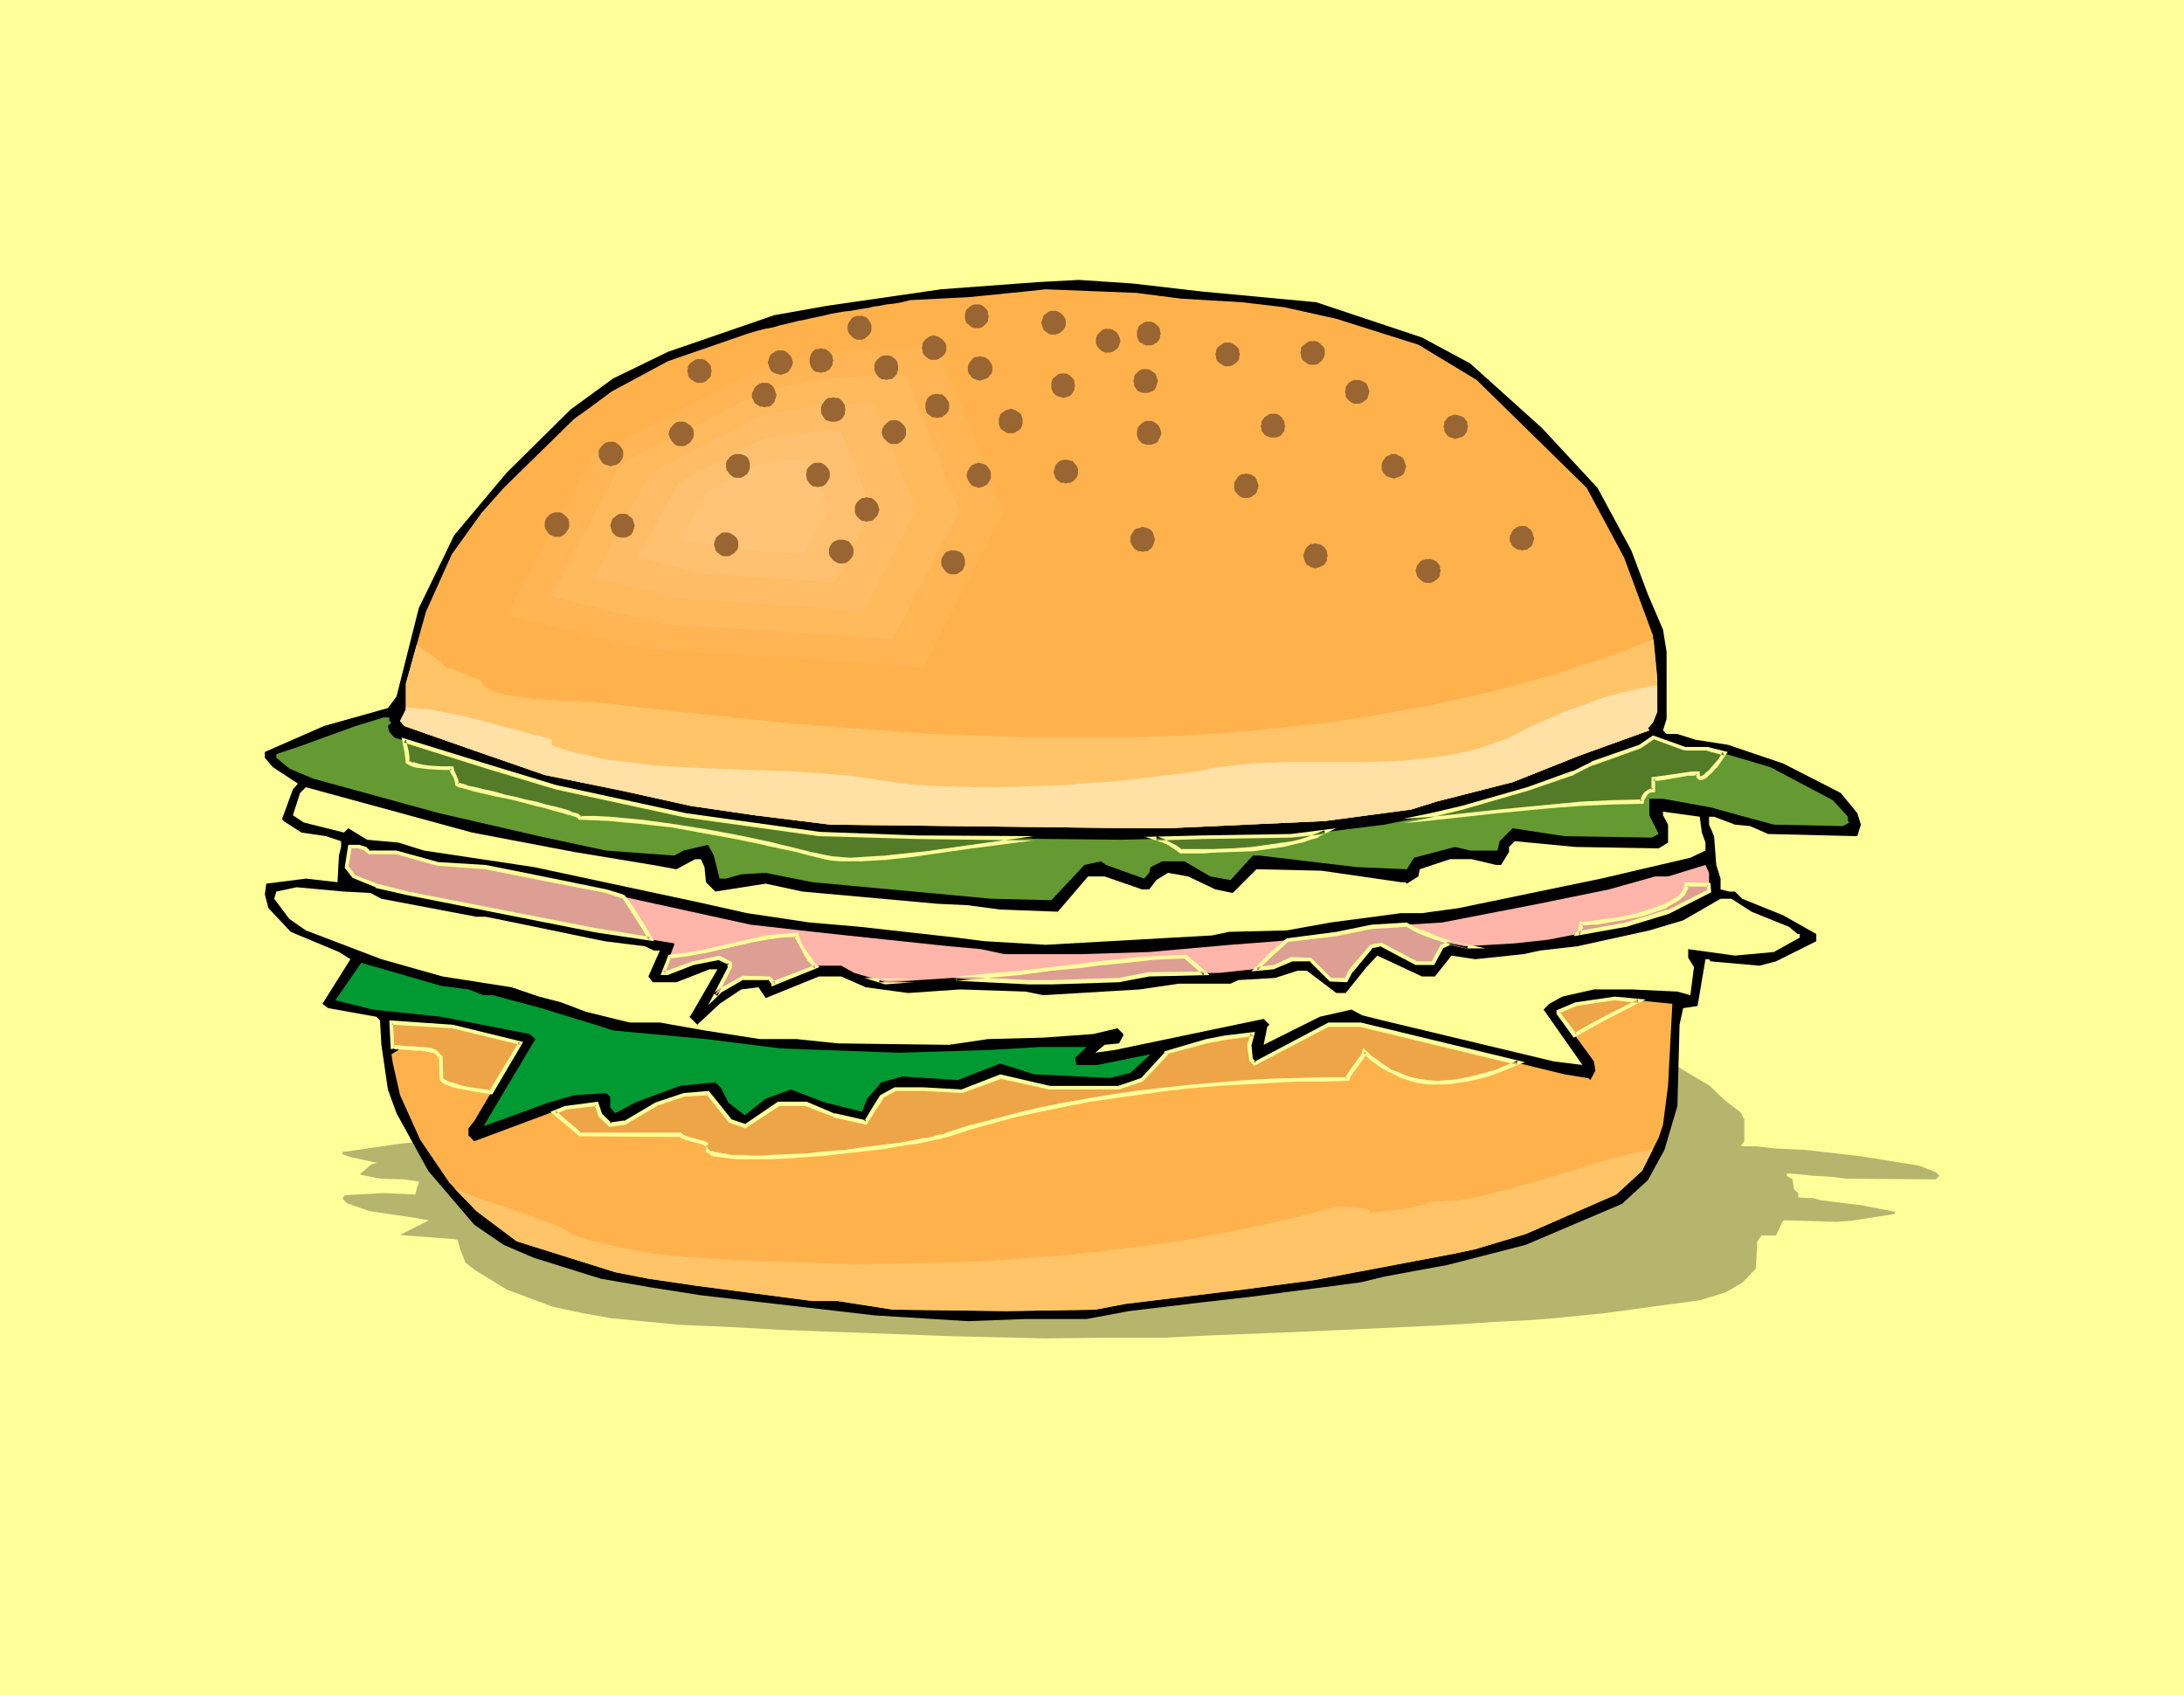 <?xml version="1.0" encoding="UTF-8" standalone="no"?>
<svg
   version="1.0"
   width="129.766mm"
   height="100.719mm"
   id="svg76"
   sodipodi:docname="Hamburger 26.wmf"
   xmlns:inkscape="http://www.inkscape.org/namespaces/inkscape"
   xmlns:sodipodi="http://sodipodi.sourceforge.net/DTD/sodipodi-0.dtd"
   xmlns="http://www.w3.org/2000/svg"
   xmlns:svg="http://www.w3.org/2000/svg">
  <rect width="100%" height="100%" fill="#333333" stroke="none"/>
  <sodipodi:namedview
     id="namedview76"
     pagecolor="#ffffff"
     bordercolor="#000000"
     borderopacity="0.25"
     inkscape:showpageshadow="2"
     inkscape:pageopacity="0.0"
     inkscape:pagecheckerboard="0"
     inkscape:deskcolor="#d1d1d1"
     inkscape:document-units="mm" />
  <defs
     id="defs1">
    <pattern
       id="WMFhbasepattern"
       patternUnits="userSpaceOnUse"
       width="6"
       height="6"
       x="0"
       y="0" />
  </defs>
  <path
     style="fill:#ffff99;fill-opacity:1;fill-rule:evenodd;stroke:none"
     d="M 0,0 H 490.455 V 380.67 H 0 Z"
     id="path1" />
  <path
     style="fill:#b5b56d;fill-opacity:1;fill-rule:evenodd;stroke:none"
     d="m 287.324,224.912 25.856,0.808 23.755,2.424 10.827,2.1 16.16,4.686 12.443,4.363 7.595,4.524 3.555,3.393 3.394,2.585 0.808,1.616 v 4.847 l -0.808,0.969 0.808,0.162 h 2.586 l 4.202,0.485 6.949,0.323 12.605,1.454 12.928,2.1 3.717,1.454 0.808,0.808 -0.808,0.808 -20.038,-0.162 -4.202,-0.485 -3.232,-0.162 -4.686,-0.485 h -1.293 v 0.485 l 1.293,0.808 0.323,2.262 0.97,0.808 v 0.969 l 2.101,0.162 h 1.293 l 1.616,0.485 9.211,1.131 7.434,1.454 v 0.485 l -9.211,1.454 -3.717,0.323 -10.827,-0.323 h -0.485 -0.808 l -1.616,3.393 h -3.232 l -0.97,1.293 -0.323,6.14 -2.909,3.07 -3.878,2.262 -5.818,1.777 -21.493,2.908 -11.312,1.131 -6.302,0.485 -6.949,0.323 -7.11,0.485 -5.494,0.323 -24.563,1.131 -11.15,0.485 -16.322,0.646 -9.534,0.485 h -13.736 l -12.928,0.162 -20.685,-0.485 -39.269,-1.454 -11.312,-0.646 -11.15,-0.485 -15.029,-1.454 -6.464,-1.131 -6.787,-1.454 -10.342,-3.878 -7.11,-4.363 -2.101,-1.616 -1.293,-3.232 -0.485,-1.939 -0.808,-0.162 -10.827,-0.808 -1.293,-0.162 6.464,-3.231 -2.586,-0.485 -10.827,-1.616 -5.01,-1.777 -0.97,-0.969 0.485,-0.808 8.726,-0.485 7.11,0.323 0.485,-1.777 0.323,-0.808 v -0.323 l -3.232,-0.485 -5.333,-0.162 -4.202,-0.808 -0.485,-0.162 2.586,-2.262 1.293,-0.323 -5.979,-1.293 -1.778,-0.646 v -0.485 l 13.413,-1.939 14.221,-1.293 2.101,-0.646 5.01,-6.625 6.302,-4.201 1.616,-1.131 11.635,-4.686 14.544,-4.524 9.534,-2.424 12.12,-1.777 24.24,-2.908 11.474,-0.646 25.856,-1.131 21.654,-0.646 h 9.05 l 12.12,0.162 z"
     id="path2" />
  <path
     style="fill:#000000;fill-opacity:1;fill-rule:evenodd;stroke:none"
     d="m 269.71,65.438 25.856,2.424 23.755,7.917 10.827,5.817 16.16,14.542 12.443,13.411 7.595,14.057 3.717,9.856 3.394,7.917 0.808,5.009 v 15.026 l -0.808,2.585 0.808,0.808 h 2.424 l 4.04,1.293 7.272,1.131 12.443,4.201 12.928,6.625 3.717,4.524 0.808,2.585 -0.808,2.585 -20.038,-0.485 -4.04,-1.777 -3.394,-0.323 -4.686,-1.777 h -1.131 v 1.777 l 1.131,2.585 0.485,6.463 0.97,3.07 v 2.424 l 1.939,0.485 h 1.293 l 1.616,1.616 9.211,3.716 7.434,4.201 v 1.616 l -9.05,4.524 -3.717,0.969 -10.989,-0.969 -0.323,-0.485 h -0.808 l -1.778,10.502 -3.232,0.485 -0.808,3.716 -0.485,18.258 -2.909,9.856 -3.717,6.786 -5.818,5.332 -21.654,9.21 -11.312,2.908 -6.302,1.616 -7.11,1.293 -6.949,1.293 -5.333,1.293 -24.563,3.231 -11.312,1.293 -16.16,1.939 -9.534,1.777 h -13.736 l -12.928,0.485 -20.846,-1.293 -39.107,-4.524 -11.312,-1.777 -11.15,-1.939 -15.029,-4.686 -6.787,-2.908 -6.626,-4.524 -10.342,-12.118 -7.11,-12.926 -1.939,-5.332 -1.454,-10.018 -0.323,-5.494 -0.808,-0.808 -10.827,-1.939 -1.293,-0.969 6.302,-10.018 -2.586,-1.616 -10.827,-4.524 -5.01,-5.332 -0.808,-3.07 0.323,-2.424 8.888,-1.131 7.11,0.808 0.323,-5.978 0.485,-1.939 v -1.293 l -3.394,-1.131 -5.494,-0.808 -4.04,-2.585 -0.323,-0.485 2.424,-6.625 1.131,-1.293 -5.656,-3.716 -1.778,-2.1 v -1.293 l 13.251,-5.817 14.382,-4.039 1.939,-2.585 5.01,-19.874 6.141,-12.603 1.778,-3.716 11.797,-14.057 14.382,-14.219 9.534,-6.948 12.282,-5.978 23.917,-8.24 11.797,-2.1 25.694,-3.716 21.816,-1.616 9.05,-0.485 12.12,0.808 z"
     id="path3" />
  <path
     style="fill:#ffb24c;fill-opacity:1;fill-rule:evenodd;stroke:none"
     d="m 265.185,67.054 13.736,0.808 9.534,1.131 11.635,2.585 18.422,5.817 13.09,7.917 24.725,24.236 8.403,15.673 6.464,17.45 0.97,9.694 v 7.432 l -0.97,2.424 -1.131,1.293 0.323,0.485 -15.675,5.655 -15.029,5.978 -17.13,4.363 -5.656,1.777 -19.392,2.585 -35.229,1.616 h -7.11 l -68.68,-0.808 -16.968,-2.1 -14.382,-2.1 -15.352,-3.393 -17.453,-3.555 -16.322,-5.655 -15.19,-5.332 -0.97,-1.131 1.293,-2.585 v -5.817 l 4.525,-16.157 5.818,-12.926 6.626,-9.21 5.01,-5.655 15.837,-15.511 3.394,-2.424 5.01,-3.716 12.605,-6.786 17.776,-6.14 2.101,-0.646 1.939,-0.485 1.778,-0.323 1.616,-0.485 1.454,-0.323 1.293,-0.323 1.293,-0.323 0.97,-0.162 2.101,-0.485 1.616,-0.323 1.454,-0.323 1.293,-0.323 2.747,-0.485 1.616,-0.162 0.808,-0.162 0.97,-0.162 0.97,-0.162 1.131,-0.162 1.293,-0.323 1.293,-0.162 1.616,-0.323 1.616,-0.162 1.778,-0.323 1.939,-0.485 12.928,-0.646 12.928,-1.293 4.525,-0.485 20.362,0.808 z"
     id="path4" />
  <path
     style="fill:#ffb24c;fill-opacity:1;fill-rule:evenodd;stroke:none"
     d="m 192.627,72.547 -19.877,3.716 -46.218,23.751 -22.624,42.494 36.198,8.725 73.851,5.009 21.17,-41.202 -17.453,-43.787 z"
     id="path5" />
  <path
     style="fill:#ffb554;fill-opacity:1;fill-rule:evenodd;stroke:none"
     d="m 189.072,78.848 -16.806,3.07 -19.715,10.179 -19.554,10.018 -9.534,18.096 -9.696,17.935 15.352,3.716 15.514,3.878 31.35,1.939 31.35,2.262 9.05,-17.612 8.888,-17.45 -7.434,-18.581 -7.434,-18.581 -10.504,0.485 z"
     id="path6" />
  <path
     style="fill:#ffba5e;fill-opacity:1;fill-rule:evenodd;stroke:none"
     d="m 185.678,84.988 -6.949,1.293 -6.949,1.293 -32.32,16.642 -7.918,14.865 -7.757,14.865 12.605,3.07 12.605,3.07 25.856,1.616 25.694,1.777 7.434,-14.38 7.434,-14.38 -12.12,-30.538 -8.726,0.323 z"
     id="path7" />
  <path
     style="fill:#ffbc66;fill-opacity:1;fill-rule:evenodd;stroke:none"
     d="m 182.285,91.128 -5.494,1.131 -5.494,0.969 -12.766,6.463 -12.605,6.625 -6.141,11.633 -6.302,11.633 10.019,2.424 10.019,2.424 20.2,1.293 20.2,1.454 11.797,-22.782 -4.848,-11.957 -4.848,-11.957 -6.949,0.323 z"
     id="path8" />
  <path
     style="fill:#ffc170;fill-opacity:1;fill-rule:evenodd;stroke:none"
     d="m 178.729,97.268 -3.878,0.808 -4.04,0.646 -18.422,9.694 -9.05,16.804 14.544,3.555 14.706,0.969 14.706,0.969 4.363,-8.24 4.04,-8.24 -3.394,-8.563 -3.555,-8.887 z"
     id="path9" />
  <path
     style="fill:#ffc477;fill-opacity:1;fill-rule:evenodd;stroke:none"
     d="m 175.336,103.408 -5.01,0.969 -11.474,5.978 -5.656,10.664 9.05,2.1 18.422,1.293 5.333,-10.341 -4.363,-10.826 z"
     id="path10" />
  <path
     style="fill:#659932;fill-opacity:1;fill-rule:evenodd;stroke:none"
     d="m 87.426,161.898 0.485,0.323 -0.808,0.808 0.323,1.293 1.131,1.293 21.331,6.625 14.867,4.524 29.25,6.301 29.896,4.201 22.139,0.808 45.733,0.485 18.261,-0.485 20.038,-0.323 20.846,-2.585 10.342,-2.1 7.11,-1.777 14.706,-4.039 10.342,-3.716 4.04,-2.1 10.827,-3.716 2.909,-2.1 7.11,2.424 h 5.01 l 14.221,4.201 14.059,7.432 3.394,3.716 v 0.969 l 0.323,0.323 -1.454,0.808 -15.514,-0.323 -9.534,-2.585 -4.686,-1.293 -10.666,-1.939 h -3.07 v 3.716 l 2.101,4.201 -1.616,0.808 -19.554,-0.323 -11.635,-1.777 -2.909,2.908 -0.485,2.1 h -6.141 l -3.394,-0.808 -9.211,2.424 -1.616,2.585 -11.312,-0.485 -21.654,-2.585 h -1.616 l -5.01,5.494 -4.525,-0.808 -5.818,-3.393 h -5.01 l -2.586,1.293 -0.323,1.293 -1.131,1.293 -8.565,-3.07 -1.131,-0.808 -3.717,0.808 -7.434,7.917 -13.413,-0.323 -17.453,-1.616 -22.786,-2.1 -10.504,-2.1 -5.494,0.323 -3.394,0.969 h -1.454 l -1.293,-5.17 -1.293,-2.424 -5.494,1.293 -2.101,1.131 -15.352,-1.131 -15.029,-3.232 -22.462,-5.17 -28.28,-7.756 -5.333,-2.262 -2.909,-2.424 v -0.808 l 4.848,-1.616 12.928,-4.686 6.302,-1.939 h 1.293 z"
     id="path11" />
  <path
     style="fill:#ffff99;fill-opacity:1;fill-rule:evenodd;stroke:none"
     d="m 128.957,191.305 17.614,2.908 5.333,0.969 4.202,-2.262 h 1.293 l 0.808,1.777 0.323,3.393 2.101,2.1 11.312,-1.777 8.242,1.777 30.381,2.747 6.787,0.323 7.272,0.969 12.928,0.485 6.787,-7.917 h 3.717 l 8.403,2.908 h 1.616 l 1.616,-2.1 2.586,-1.616 4.525,0.808 6.141,2.908 3.878,0.808 5.333,-5.332 14.544,0.323 17.938,2.585 h 0.97 l 0.323,0.323 2.586,-1.616 0.323,-1.616 6.787,-2.262 h 4.848 l 5.494,1.293 h 1.131 l 1.778,-2.908 v -1.131 l 1.293,-1.293 13.574,1.293 18.746,0.323 2.101,-1.293 v -4.039 l -1.131,-2.1 v -0.808 l 8.242,1.131 0.485,3.555 0.808,2.262 v 1.777 l -3.394,1.616 -20.038,4.686 -31.997,6.625 -8.242,1.131 h -4.686 l -15.837,2.1 -9.858,1.777 -12.928,0.323 -3.878,0.808 -37.33,2.1 -13.736,-0.808 -6.302,-0.808 -21.654,-2.424 -11.312,-0.969 -14.059,-2.1 -10.827,-2.424 -37.006,-7.917 -24.725,-3.716 -5.656,-1.777 -7.11,-0.646 -4.202,-2.585 -0.97,0.969 -9.05,-2.262 -2.424,-1.616 1.616,-5.009 1.293,-1.293 37.33,10.179 z"
     id="path12" />
  <path
     style="fill:#ffb5aa;fill-opacity:1;fill-rule:evenodd;stroke:none"
     d="m 82.901,191.305 h 6.141 l 9.211,2.585 10.827,0.808 10.342,2.1 16.645,3.393 3.717,1.131 28.765,6.301 14.221,1.616 7.434,0.808 22.947,2.424 7.11,0.646 5.333,1.131 h 17.13 l 15.352,-0.485 18.261,-1.616 10.504,-0.808 13.251,-1.616 7.918,-1.616 15.837,-0.969 21.654,-4.201 15.837,-3.232 10.342,-2.908 h 2.909 l 8.403,-2.585 0.808,1.777 v 4.201 l -9.211,4.524 -9.534,2.908 -17.453,3.393 -7.434,0.808 -10.989,0.646 -3.555,-0.646 -1.778,0.646 -2.101,3.716 h -3.878 l -7.757,-4.039 -2.101,0.323 -4.525,5.494 -1.293,2.1 h -3.394 l -4.525,-4.686 h -4.202 l -4.202,1.777 -11.958,1.293 -15.837,0.323 -6.787,1.293 -15.19,0.485 h -5.01 l -17.13,-0.969 -15.029,0.969 -7.11,-2.1 -2.909,-1.616 h -5.01 l -10.342,4.039 v -0.323 l -0.808,-0.969 h -5.818 l -5.333,3.07 -0.97,0.808 3.232,-6.301 v -0.969 l -2.262,-1.131 -5.979,1.131 -5.656,2.262 h -0.97 l 2.424,-6.301 v -0.323 l -17.453,-2.908 -42.339,-8.402 -7.11,-1.616 -5.171,-2.1 -1.454,-2.1 0.808,-5.009 3.232,0.808 z"
     id="path13" />
  <path
     style="fill:#ffff99;fill-opacity:1;fill-rule:evenodd;stroke:none"
     d="m 83.224,200.514 2.424,1.293 21.331,4.039 h 2.101 l 8.726,1.777 17.938,3.716 9.05,1.131 2.101,0.969 h 1.293 l -2.586,5.817 0.97,1.293 h 5.333 l 7.434,-2.908 h 1.778 l -5.979,10.341 -0.323,0.323 1.778,1.777 5.01,-4.686 4.848,-3.232 3.878,-0.485 1.616,2.424 11.958,-4.847 h 5.01 l 5.494,2.424 9.534,1.293 11.635,-0.808 14.706,0.485 4.04,0.808 21.654,-1.293 8.726,-1.293 h 11.635 l 1.778,-0.808 8.242,-0.485 5.01,-1.616 h 2.101 l 6.626,5.009 h 2.101 l 4.686,-5.817 2.424,-2.585 10.019,4.686 h 2.909 l 3.717,-4.686 5.333,0.808 10.827,-1.131 3.717,-0.808 8.403,-0.969 16.16,-3.555 7.595,-2.262 8.403,-4.847 h 2.424 l 4.525,2.908 8.403,3.393 1.939,1.616 h 0.485 v 0.808 l -5.818,3.232 -8.726,0.808 -10.504,-1.454 v 1.939 l 1.293,2.1 -0.808,6.301 -2.909,-0.808 -10.342,-0.485 h -8.403 l -7.11,1.616 -2.909,1.616 -1.293,1.293 8.726,12.441 -6.464,-0.808 -38.461,-9.21 -4.525,-1.131 -2.424,-1.293 -7.11,1.616 -12.605,6.301 0.808,-4.039 0.485,-0.485 -1.293,-1.293 -33.29,6.948 -4.525,0.646 2.101,-1.777 3.232,-0.323 0.97,-1.777 v -0.323 l -1.293,-1.293 -5.494,1.293 -11.15,0.808 -12.443,0.323 -8.726,1.293 -25.048,-0.323 -9.211,-0.969 h -8.242 l -12.443,-1.939 -10.019,-1.777 h -6.787 l -9.858,-2.424 -5.494,-2.1 -5.01,-1.293 -6.141,-2.1 -15.514,-2.424 -13.736,-3.878 -16.968,-6.463 -3.717,-2.585 -3.394,-4.524 0.485,-1.616 4.525,-0.969 10.666,0.969 z"
     id="path14" />
  <path
     style="fill:#009932;fill-opacity:1;fill-rule:evenodd;stroke:none"
     d="m 105.201,222.165 3.394,1.293 h 2.101 l 10.827,2.908 12.12,3.716 4.04,1.293 20.846,1.939 16.806,2.1 26.502,0.969 20.846,-0.646 10.827,-0.646 h 10.504 l -2.586,2.424 0.323,1.616 h 4.686 l 11.958,-2.424 -4.525,4.201 -4.525,1.131 -17.13,-0.808 -7.595,-2.424 -9.534,3.716 -12.443,-0.808 -4.686,1.293 -3.232,3.716 -1.131,2.908 -8.403,-2.1 -7.595,-2.908 -5.656,2.1 -4.686,3.716 -3.717,-2.908 -1.616,-3.231 -1.293,-1.293 -7.918,0.808 -10.019,3.716 -4.525,2.424 -1.131,-1.293 v -2.424 l -0.97,-0.808 -7.11,0.485 -5.656,1.616 -10.181,3.716 -4.525,1.616 11.635,-19.551 -1.293,-1.131 -19.877,-3.878 -15.352,-1.616 -8.403,-2.1 5.818,-8.402 17.938,5.17 z"
     id="path15" />
  <path
     style="fill:#ffb24c;fill-opacity:1;fill-rule:evenodd;stroke:none"
     d="m 374.588,243.816 -1.131,8.725 -0.97,2.908 -3.717,7.432 -5.818,5.332 -20.362,8.887 -11.312,3.393 -4.525,0.969 -31.674,5.978 -15.837,2.1 -26.502,3.232 -6.787,1.293 -19.877,0.323 -25.533,-0.323 -12.443,-1.939 h -5.656 l -25.856,-3.393 -10.989,-1.616 -7.434,-1.454 -22.139,-6.948 -9.05,-6.786 -6.141,-6.463 -6.464,-9.533 -4.525,-10.018 -1.616,-7.109 -0.323,-2.1 1.616,-0.969 -0.97,-0.646 -0.323,0.323 -0.323,-5.817 13.574,0.969 15.352,3.716 -10.342,17.45 -1.293,1.616 v 1.616 l 1.293,1.293 20.362,-7.594 7.11,-0.808 0.97,2.585 2.101,2.1 3.232,-0.485 7.11,-4.201 6.141,-1.939 5.494,-0.485 4.848,6.301 3.394,1.131 7.434,-5.009 h 6.302 l 6.302,2.585 7.11,1.616 2.101,-3.393 1.454,-2.424 3.07,-1.616 h 6.302 l 8.726,0.323 8.565,-3.231 10.989,2.585 h 15.675 l 5.171,-1.777 5.333,-5.817 v -0.323 l 9.211,-2.585 4.04,-0.808 6.302,-0.808 -0.808,2.424 0.485,3.393 0.646,0.808 16.645,-8.725 h 7.272 l 45.733,11.149 5.01,0.808 h 0.323 l 0.485,0.485 1.131,-2.1 -0.323,-2.1 -7.918,-10.826 v -0.323 l 3.717,-1.777 8.888,-1.293 12.928,1.293 z"
     id="path16" />
  <path
     style="fill:#996532;fill-opacity:1;fill-rule:evenodd;stroke:none"
     d="m 171.619,85.958 h 0.646 l 0.485,0.162 0.485,0.323 0.323,0.323 0.323,0.485 0.162,0.485 0.162,0.485 0.162,0.485 -0.162,0.646 -0.162,0.485 -0.162,0.485 -0.323,0.323 -0.323,0.323 -0.485,0.323 h -0.485 l -0.646,0.162 -0.485,-0.162 h -0.485 l -0.485,-0.323 -0.485,-0.323 -0.323,-0.323 -0.162,-0.485 -0.323,-0.485 v -0.646 -0.485 l 0.323,-0.485 0.162,-0.485 0.323,-0.485 0.97,-0.646 0.485,-0.162 z"
     id="path17" />
  <path
     style="fill:#996532;fill-opacity:1;fill-rule:evenodd;stroke:none"
     d="m 210.403,88.381 0.485,0.162 h 0.646 l 0.808,0.646 0.323,0.485 0.323,0.485 0.162,0.485 v 0.485 0.646 l -0.162,0.485 -0.323,0.485 -0.323,0.323 -0.485,0.323 -0.323,0.323 h -0.646 l -0.485,0.162 -0.485,-0.162 h -0.485 l -0.485,-0.323 -0.485,-0.323 -0.323,-0.323 -0.162,-0.485 -0.162,-0.485 v -0.646 -0.485 l 0.162,-0.485 0.162,-0.485 0.323,-0.485 0.485,-0.323 0.485,-0.323 h 0.485 z"
     id="path18" />
  <path
     style="fill:#996532;fill-opacity:1;fill-rule:evenodd;stroke:none"
     d="m 192.95,70.931 h 0.646 l 0.485,0.162 0.485,0.162 0.323,0.323 0.323,0.485 0.323,0.485 0.162,0.485 v 0.485 0.646 l -0.162,0.485 -0.323,0.485 -0.323,0.323 -0.808,0.646 -0.485,0.162 h -0.646 -0.485 l -0.485,-0.162 -0.485,-0.323 -0.323,-0.323 -0.323,-0.323 -0.323,-0.485 -0.162,-0.485 v -0.646 -0.485 l 0.162,-0.485 0.323,-0.485 0.323,-0.485 0.323,-0.323 0.485,-0.162 0.485,-0.162 z"
     id="path19" />
  <path
     style="fill:#996532;fill-opacity:1;fill-rule:evenodd;stroke:none"
     d="m 219.453,68.346 h 0.485 l 0.485,0.162 0.485,0.323 0.323,0.323 0.323,0.323 0.323,0.485 v 0.485 l 0.162,0.646 -0.162,0.485 v 0.485 l -0.323,0.485 -0.323,0.323 -0.323,0.323 -0.485,0.323 -0.485,0.162 h -0.485 -0.646 l -0.485,-0.162 -0.485,-0.323 -0.323,-0.323 -0.485,-0.323 -0.162,-0.485 -0.162,-0.485 V 71.093 70.447 l 0.162,-0.485 0.162,-0.485 0.485,-0.323 0.323,-0.323 0.485,-0.323 0.485,-0.162 z"
     id="path20" />
  <path
     style="fill:#996532;fill-opacity:1;fill-rule:evenodd;stroke:none"
     d="m 227.048,91.774 0.485,0.162 0.485,0.162 0.97,0.646 0.323,0.323 0.162,0.485 0.162,0.485 v 0.646 0.485 l -0.162,0.485 -0.162,0.485 -0.323,0.323 -0.485,0.323 -0.485,0.323 -0.485,0.162 h -0.485 -0.646 l -0.485,-0.162 -0.485,-0.323 -0.485,-0.323 -0.323,-0.323 -0.162,-0.485 -0.162,-0.485 v -0.485 -0.646 l 0.162,-0.485 0.162,-0.485 0.323,-0.323 0.485,-0.323 0.485,-0.323 0.485,-0.162 z"
     id="path21" />
  <path
     style="fill:#996532;fill-opacity:1;fill-rule:evenodd;stroke:none"
     d="m 157.075,80.626 h 0.646 l 0.485,0.162 0.485,0.323 0.323,0.323 0.323,0.323 0.323,0.485 v 0.485 l 0.162,0.646 -0.162,0.485 v 0.485 l -0.323,0.485 -0.323,0.323 -0.323,0.323 -0.485,0.323 -0.485,0.162 h -0.646 -0.485 l -0.485,-0.162 -0.485,-0.323 -0.485,-0.323 -0.323,-0.323 -0.323,-0.485 v -0.485 l -0.162,-0.485 0.162,-0.646 v -0.485 l 0.323,-0.485 0.323,-0.323 0.485,-0.323 0.485,-0.323 0.485,-0.162 z"
     id="path22" />
  <path
     style="fill:#996532;fill-opacity:1;fill-rule:evenodd;stroke:none"
     d="m 137.198,99.207 h 0.485 l 0.646,0.162 0.323,0.323 0.485,0.323 0.646,0.808 0.162,0.485 v 0.646 0.485 l -0.162,0.485 -0.646,0.969 -0.485,0.323 -0.323,0.162 -0.646,0.162 -0.485,0.162 -0.485,-0.162 -0.646,-0.162 -0.485,-0.162 -0.323,-0.323 -0.646,-0.969 -0.162,-0.485 v -0.485 -0.646 l 0.162,-0.485 0.646,-0.808 0.323,-0.323 0.485,-0.323 0.646,-0.162 z"
     id="path23" />
  <path
     style="fill:#996532;fill-opacity:1;fill-rule:evenodd;stroke:none"
     d="m 139.784,115.364 h 0.646 l 0.485,0.162 0.323,0.323 0.485,0.323 0.323,0.323 0.162,0.485 0.162,0.485 0.162,0.485 -0.162,0.646 -0.162,0.485 -0.162,0.485 -0.323,0.485 -0.485,0.323 -0.323,0.162 -0.485,0.162 h -0.646 -0.485 l -0.485,-0.162 -0.485,-0.162 -0.323,-0.323 -0.485,-0.485 -0.162,-0.485 -0.162,-0.485 -0.162,-0.646 0.162,-0.485 0.162,-0.485 0.162,-0.485 0.485,-0.323 0.323,-0.323 0.485,-0.323 0.485,-0.162 z"
     id="path24" />
  <path
     style="fill:#996532;fill-opacity:1;fill-rule:evenodd;stroke:none"
     d="m 304.616,85.311 h 0.646 l 0.485,0.162 0.485,0.323 0.485,0.162 0.323,0.485 0.162,0.485 0.162,0.485 0.162,0.485 -0.162,0.646 -0.162,0.485 -0.162,0.485 -0.323,0.323 -0.97,0.646 -0.485,0.162 h -0.646 -0.485 l -0.485,-0.162 -0.485,-0.323 -0.323,-0.323 -0.323,-0.323 -0.323,-0.485 v -0.485 l -0.162,-0.646 0.162,-0.485 v -0.485 l 0.323,-0.485 0.323,-0.485 0.323,-0.162 0.485,-0.323 0.485,-0.162 z"
     id="path25" />
  <path
     style="fill:#996532;fill-opacity:1;fill-rule:evenodd;stroke:none"
     d="m 279.891,106.316 0.485,0.162 h 0.485 l 0.485,0.323 0.485,0.323 0.323,0.485 0.162,0.485 0.162,0.485 0.162,0.485 -0.162,0.646 -0.162,0.485 -0.162,0.485 -0.323,0.323 -0.485,0.323 -0.485,0.323 -0.485,0.162 h -0.485 -0.646 l -0.485,-0.162 -0.485,-0.323 -0.323,-0.323 -0.323,-0.323 -0.323,-0.485 -0.162,-0.485 v -0.646 -0.485 l 0.162,-0.485 0.323,-0.485 0.323,-0.485 0.323,-0.323 0.485,-0.323 h 0.485 z"
     id="path26" />
  <path
     style="fill:#996532;fill-opacity:1;fill-rule:evenodd;stroke:none"
     d="m 125.078,115.041 h 0.646 l 0.485,0.162 0.808,0.646 0.323,0.323 0.323,0.485 0.162,0.646 v 0.485 0.485 l -0.162,0.485 -0.323,0.485 -0.323,0.485 -0.808,0.646 -0.485,0.162 h -0.646 -0.485 l -0.485,-0.162 -0.646,-0.323 -0.323,-0.323 -0.646,-0.969 -0.162,-0.485 v -0.485 -0.485 l 0.162,-0.646 0.323,-0.485 0.323,-0.323 0.323,-0.323 0.646,-0.323 0.485,-0.162 z"
     id="path27" />
  <path
     style="fill:#996532;fill-opacity:1;fill-rule:evenodd;stroke:none"
     d="m 248.864,73.84 h 0.485 l 0.485,0.162 0.485,0.323 0.485,0.323 0.485,0.808 0.162,0.485 0.162,0.646 -0.162,0.485 -0.162,0.485 -0.162,0.485 -0.323,0.323 -0.485,0.323 -0.485,0.323 -0.485,0.162 h -0.485 -0.646 l -0.485,-0.162 -0.485,-0.323 -0.323,-0.323 -0.323,-0.323 -0.323,-0.485 -0.162,-0.485 v -0.485 -0.646 l 0.162,-0.485 0.323,-0.485 0.323,-0.323 0.323,-0.323 0.485,-0.323 0.485,-0.162 z"
     id="path28" />
  <path
     style="fill:#996532;fill-opacity:1;fill-rule:evenodd;stroke:none"
     d="m 188.91,121.181 h 0.485 l 0.646,0.162 0.485,0.162 0.323,0.323 0.323,0.485 0.323,0.485 0.162,0.485 v 0.485 0.485 l -0.162,0.646 -0.646,0.808 -0.323,0.323 -0.485,0.323 -0.646,0.162 h -0.485 -0.485 l -0.485,-0.162 -0.485,-0.323 -0.485,-0.323 -0.323,-0.485 -0.323,-0.323 -0.162,-0.646 v -0.485 -0.485 l 0.162,-0.485 0.323,-0.485 0.323,-0.485 0.485,-0.323 0.485,-0.162 0.485,-0.162 z"
     id="path29" />
  <path
     style="fill:#996532;fill-opacity:1;fill-rule:evenodd;stroke:none"
     d="m 214.12,123.605 h 0.485 l 0.485,0.162 0.485,0.162 0.485,0.323 0.323,0.485 0.162,0.485 0.162,0.485 v 0.485 0.485 l -0.162,0.485 -0.162,0.485 -0.323,0.485 -0.97,0.646 -0.485,0.162 h -0.485 -0.646 l -0.485,-0.162 -0.485,-0.323 -0.323,-0.323 -0.323,-0.485 -0.323,-0.485 -0.162,-0.485 v -0.485 -0.485 l 0.162,-0.485 0.323,-0.485 0.323,-0.485 0.323,-0.323 0.485,-0.162 0.485,-0.162 z"
     id="path30" />
  <path
     style="fill:#996532;fill-opacity:1;fill-rule:evenodd;stroke:none"
     d="m 256.621,118.273 0.485,0.162 0.646,0.162 0.323,0.162 0.485,0.323 0.323,0.485 0.162,0.485 0.162,0.485 0.162,0.646 -0.162,0.485 -0.162,0.485 -0.162,0.485 -0.323,0.485 -0.485,0.323 -0.323,0.323 h -0.646 l -0.485,0.162 -0.485,-0.162 h -0.485 l -0.646,-0.323 -0.323,-0.323 -0.323,-0.485 -0.323,-0.485 -0.162,-0.485 v -0.485 -0.646 l 0.162,-0.485 0.646,-0.969 0.323,-0.323 0.646,-0.162 0.485,-0.162 z"
     id="path31" />
  <path
     style="fill:#996532;fill-opacity:1;fill-rule:evenodd;stroke:none"
     d="m 295.404,121.989 0.485,0.162 h 0.485 l 0.97,0.646 0.323,0.485 0.323,0.485 v 0.485 l 0.162,0.485 -0.162,0.646 v 0.485 l -0.323,0.485 -0.323,0.485 -0.97,0.485 -0.485,0.162 -0.485,0.162 -0.485,-0.162 -0.646,-0.162 -0.323,-0.323 -0.485,-0.162 -0.323,-0.485 -0.162,-0.485 -0.162,-0.485 -0.162,-0.646 0.162,-0.485 0.162,-0.485 0.162,-0.485 0.323,-0.485 0.485,-0.323 0.323,-0.323 h 0.646 z"
     id="path32" />
  <path
     style="fill:#996532;fill-opacity:1;fill-rule:evenodd;stroke:none"
     d="m 313.019,101.954 h 0.485 l 0.485,0.323 0.485,0.162 0.485,0.323 0.323,0.485 0.162,0.485 0.162,0.485 0.162,0.485 -0.162,0.646 -0.162,0.485 -0.162,0.485 -0.323,0.323 -0.485,0.323 -0.485,0.162 -0.485,0.162 -0.485,0.162 -0.646,-0.162 -0.485,-0.162 -0.485,-0.162 -0.323,-0.323 -0.323,-0.323 -0.323,-0.485 -0.162,-0.485 v -0.646 -0.485 l 0.162,-0.485 0.323,-0.485 0.323,-0.485 0.323,-0.323 0.485,-0.162 0.485,-0.323 z"
     id="path33" />
  <path
     style="fill:#996532;fill-opacity:1;fill-rule:evenodd;stroke:none"
     d="m 341.784,118.111 h 0.646 l 0.485,0.162 0.323,0.323 0.485,0.323 0.323,0.485 0.162,0.485 0.162,0.485 0.162,0.485 -0.162,0.646 -0.162,0.485 -0.162,0.485 -0.323,0.323 -0.485,0.323 -0.323,0.323 h -0.485 l -0.646,0.162 -0.485,-0.162 h -0.485 l -0.485,-0.323 -0.485,-0.323 -0.323,-0.323 -0.162,-0.485 -0.323,-0.485 v -0.646 -0.485 l 0.323,-0.485 0.162,-0.485 0.323,-0.485 0.97,-0.646 0.485,-0.162 z"
     id="path34" />
  <path
     style="fill:#996532;fill-opacity:1;fill-rule:evenodd;stroke:none"
     d="m 326.755,93.067 0.646,0.162 0.485,0.162 0.485,0.162 0.485,0.323 0.323,0.485 0.323,0.323 v 0.485 l 0.162,0.646 -0.162,0.485 v 0.485 l -0.646,0.969 -0.485,0.323 -0.485,0.162 -0.485,0.162 -0.646,0.162 -0.485,-0.162 -0.485,-0.162 -0.485,-0.162 -0.323,-0.323 -0.323,-0.485 -0.323,-0.485 V 96.299 l -0.162,-0.485 0.162,-0.646 v -0.485 l 0.323,-0.323 0.323,-0.485 0.323,-0.323 0.485,-0.162 0.485,-0.162 z"
     id="path35" />
  <path
     style="fill:#996532;fill-opacity:1;fill-rule:evenodd;stroke:none"
     d="m 320.776,125.544 h 0.485 l 0.485,0.162 0.485,0.162 0.485,0.323 0.323,0.485 0.323,0.323 v 0.646 l 0.162,0.485 -0.162,0.485 v 0.646 l -0.323,0.485 -0.323,0.323 -0.485,0.323 -0.485,0.323 -0.485,0.162 h -0.485 -0.485 l -0.646,-0.162 -0.808,-0.646 -0.323,-0.323 -0.323,-0.485 -0.162,-0.646 -0.162,-0.485 0.162,-0.485 0.162,-0.646 0.323,-0.323 0.323,-0.485 0.323,-0.323 0.485,-0.162 0.646,-0.162 z"
     id="path36" />
  <path
     style="fill:#996532;fill-opacity:1;fill-rule:evenodd;stroke:none"
     d="m 153.035,94.683 h 0.485 l 0.485,0.162 0.485,0.323 0.485,0.323 0.646,0.808 0.162,0.485 v 0.646 0.485 l -0.162,0.485 -0.323,0.485 -0.323,0.485 -0.97,0.646 -0.485,0.162 h -0.485 -0.646 l -0.485,-0.162 -0.485,-0.323 -0.323,-0.323 -0.323,-0.485 -0.323,-0.485 -0.162,-0.485 -0.162,-0.485 0.162,-0.646 0.162,-0.485 0.646,-0.808 0.323,-0.323 0.485,-0.323 0.485,-0.162 z"
     id="path37" />
  <path
     style="fill:#996532;fill-opacity:1;fill-rule:evenodd;stroke:none"
     d="m 163.054,119.565 h 0.485 l 0.485,0.162 0.485,0.323 0.485,0.323 0.323,0.323 0.323,0.485 0.162,0.485 v 0.646 0.485 l -0.162,0.485 -0.323,0.485 -0.323,0.323 -0.485,0.323 -0.485,0.323 -0.485,0.162 h -0.485 -0.646 l -0.485,-0.162 -0.323,-0.323 -0.485,-0.323 -0.323,-0.323 -0.162,-0.485 -0.162,-0.485 -0.162,-0.485 0.162,-0.646 0.162,-0.485 0.162,-0.485 0.323,-0.323 0.485,-0.323 0.323,-0.323 0.485,-0.162 z"
     id="path38" />
  <path
     style="fill:#996532;fill-opacity:1;fill-rule:evenodd;stroke:none"
     d="m 184.385,78.202 0.485,0.162 h 0.485 l 0.485,0.323 0.485,0.323 0.646,0.969 v 0.485 l 0.162,0.485 -0.162,0.485 v 0.485 l -0.323,0.485 -0.323,0.485 -0.485,0.323 -0.485,0.323 h -0.485 l -0.485,0.162 -0.646,-0.162 h -0.485 l -0.485,-0.323 -0.323,-0.323 -0.323,-0.485 -0.162,-0.485 -0.162,-0.485 v -0.485 -0.485 l 0.162,-0.485 0.162,-0.485 0.323,-0.485 0.323,-0.323 0.485,-0.323 h 0.485 z"
     id="path39" />
  <path
     style="fill:#996532;fill-opacity:1;fill-rule:evenodd;stroke:none"
     d="m 165.801,101.954 h 0.485 l 0.485,0.162 0.485,0.162 0.485,0.323 0.323,0.485 0.162,0.323 0.162,0.646 v 0.485 0.485 l -0.162,0.646 -0.162,0.323 -0.323,0.485 -0.485,0.323 -0.485,0.323 -0.485,0.162 h -0.485 -0.646 l -0.485,-0.162 -0.808,-0.646 -0.323,-0.485 -0.323,-0.323 -0.162,-0.646 v -0.485 -0.485 l 0.162,-0.646 0.323,-0.323 0.323,-0.485 0.485,-0.323 0.323,-0.162 0.485,-0.162 z"
     id="path40" />
  <path
     style="fill:#996532;fill-opacity:1;fill-rule:evenodd;stroke:none"
     d="m 200.869,94.36 h 0.485 l 0.485,0.162 0.485,0.323 0.323,0.323 0.323,0.323 0.323,0.485 0.162,0.485 v 0.646 0.485 l -0.162,0.485 -0.323,0.485 -0.323,0.323 -0.323,0.323 -0.485,0.323 -0.485,0.162 h -0.485 -0.646 l -0.485,-0.162 -0.485,-0.323 -0.323,-0.323 -0.323,-0.323 -0.323,-0.485 -0.162,-0.485 -0.162,-0.485 0.162,-0.646 0.162,-0.485 0.323,-0.485 0.323,-0.323 0.808,-0.646 0.485,-0.162 z"
     id="path41" />
  <path
     style="fill:#996532;fill-opacity:1;fill-rule:evenodd;stroke:none"
     d="m 194.566,111.648 0.646,0.162 h 0.485 l 0.485,0.323 0.323,0.323 0.323,0.323 0.323,0.485 0.162,0.646 0.162,0.485 -0.162,0.646 -0.162,0.485 -0.323,0.485 -0.323,0.323 -0.323,0.323 -0.485,0.323 h -0.485 l -0.646,0.162 -0.485,-0.162 h -0.485 l -0.485,-0.323 -0.323,-0.323 -0.323,-0.323 -0.323,-0.485 -0.162,-0.485 v -0.646 -0.485 l 0.162,-0.646 0.323,-0.485 0.323,-0.323 0.323,-0.323 0.485,-0.323 h 0.485 z"
     id="path42" />
  <path
     style="fill:#996532;fill-opacity:1;fill-rule:evenodd;stroke:none"
     d="m 209.757,75.294 0.485,0.162 0.485,0.162 0.485,0.323 0.485,0.323 0.646,0.808 0.162,0.485 v 0.646 0.485 l -0.162,0.485 -0.323,0.485 -0.323,0.323 -0.485,0.323 -0.485,0.323 -0.485,0.162 h -0.485 -0.646 l -0.485,-0.162 -0.485,-0.323 -0.323,-0.323 -0.323,-0.323 -0.323,-0.485 v -0.485 l -0.162,-0.485 0.162,-0.646 v -0.485 l 0.323,-0.485 0.323,-0.323 0.323,-0.323 0.485,-0.323 0.485,-0.162 z"
     id="path43" />
  <path
     style="fill:#996532;fill-opacity:1;fill-rule:evenodd;stroke:none"
     d="m 219.776,103.893 0.646,0.162 0.485,0.162 0.485,0.162 0.323,0.323 0.323,0.485 0.323,0.485 0.162,0.485 v 0.646 0.485 l -0.162,0.485 -0.323,0.485 -0.323,0.485 -0.808,0.485 -0.485,0.162 -0.646,0.162 -0.485,-0.162 -0.485,-0.162 -0.485,-0.162 -0.323,-0.323 -0.323,-0.485 -0.323,-0.485 -0.162,-0.485 -0.162,-0.485 0.162,-0.646 0.162,-0.485 0.646,-0.969 0.323,-0.323 0.485,-0.162 0.485,-0.162 z"
     id="path44" />
  <path
     style="fill:#996532;fill-opacity:1;fill-rule:evenodd;stroke:none"
     d="m 183.577,103.893 h 0.646 l 0.485,0.162 0.485,0.323 0.323,0.323 0.323,0.323 0.323,0.485 0.162,0.485 v 0.646 0.485 l -0.162,0.485 -0.323,0.485 -0.323,0.485 -0.323,0.323 -0.485,0.323 h -0.485 l -0.646,0.162 -0.485,-0.162 h -0.485 l -0.485,-0.323 -0.323,-0.323 -0.323,-0.485 -0.323,-0.485 v -0.485 l -0.162,-0.485 0.162,-0.646 v -0.485 l 0.323,-0.485 0.323,-0.323 0.323,-0.323 0.485,-0.323 0.485,-0.162 z"
     id="path45" />
  <path
     style="fill:#996532;fill-opacity:1;fill-rule:evenodd;stroke:none"
     d="m 238.845,83.857 h 0.485 l 0.485,0.162 0.485,0.323 0.323,0.323 0.323,0.323 0.323,0.485 v 0.485 l 0.162,0.646 -0.162,0.485 v 0.485 l -0.323,0.485 -0.323,0.485 -0.323,0.323 -0.485,0.162 -0.485,0.162 -0.485,0.162 -0.646,-0.162 -0.485,-0.162 -0.485,-0.162 -0.323,-0.323 -0.485,-0.485 -0.162,-0.485 -0.162,-0.485 v -0.485 -0.646 l 0.162,-0.485 0.162,-0.485 0.485,-0.323 0.323,-0.323 0.485,-0.323 0.485,-0.162 z"
     id="path46" />
  <path
     style="fill:#996532;fill-opacity:1;fill-rule:evenodd;stroke:none"
     d="m 220.099,79.98 0.485,0.162 h 0.485 l 0.485,0.323 0.485,0.323 0.323,0.485 0.323,0.485 0.162,0.485 v 0.485 0.485 l -0.162,0.646 -0.323,0.323 -0.323,0.485 -0.485,0.323 -0.485,0.162 -0.485,0.162 -0.485,0.162 -0.646,-0.162 -0.485,-0.162 -0.485,-0.162 -0.323,-0.323 -0.323,-0.485 -0.323,-0.323 -0.162,-0.646 v -0.485 -0.485 l 0.162,-0.485 0.323,-0.485 0.646,-0.808 0.485,-0.323 h 0.485 z"
     id="path47" />
  <path
     style="fill:#996532;fill-opacity:1;fill-rule:evenodd;stroke:none"
     d="m 175.336,78.687 h 0.485 l 0.485,0.162 0.485,0.323 0.323,0.323 0.323,0.323 0.323,0.485 0.162,0.485 0.162,0.646 -0.162,0.485 -0.162,0.485 -0.646,0.969 -0.323,0.323 -0.485,0.162 -0.485,0.162 -0.485,0.162 -0.646,-0.162 -0.485,-0.162 -0.485,-0.162 -0.485,-0.323 -0.323,-0.485 -0.162,-0.485 -0.162,-0.485 -0.162,-0.485 0.162,-0.646 0.162,-0.485 0.162,-0.485 0.323,-0.323 0.97,-0.646 0.485,-0.162 z"
     id="path48" />
  <path
     style="fill:#996532;fill-opacity:1;fill-rule:evenodd;stroke:none"
     d="m 199.091,79.818 h 0.485 l 0.646,0.162 0.323,0.323 0.485,0.323 0.323,0.323 0.162,0.485 0.162,0.646 v 0.485 0.485 l -0.162,0.485 -0.162,0.485 -0.323,0.485 -0.485,0.323 -0.323,0.323 h -0.646 l -0.485,0.162 -0.646,-0.162 h -0.485 l -0.485,-0.323 -0.323,-0.323 -0.323,-0.485 -0.323,-0.485 -0.162,-0.485 v -0.485 -0.485 l 0.162,-0.646 0.323,-0.485 0.323,-0.323 0.323,-0.323 0.485,-0.323 0.485,-0.162 z"
     id="path49" />
  <path
     style="fill:#996532;fill-opacity:1;fill-rule:evenodd;stroke:none"
     d="m 236.582,69.8 h 0.485 l 0.485,0.162 0.646,0.323 0.323,0.323 0.323,0.323 0.323,0.485 0.162,0.485 v 0.646 0.485 l -0.162,0.485 -0.323,0.485 -0.323,0.323 -0.323,0.323 -0.646,0.323 -0.485,0.162 h -0.485 -0.485 l -0.646,-0.162 -0.323,-0.323 -0.485,-0.323 -0.323,-0.323 -0.162,-0.485 -0.162,-0.485 -0.162,-0.485 0.162,-0.646 0.162,-0.485 0.162,-0.485 0.323,-0.323 0.485,-0.323 0.323,-0.323 0.646,-0.162 z"
     id="path50" />
  <path
     style="fill:#996532;fill-opacity:1;fill-rule:evenodd;stroke:none"
     d="m 257.913,72.224 h 0.485 l 0.646,0.162 0.808,0.646 0.323,0.323 0.323,0.485 v 0.485 l 0.162,0.646 -0.162,0.485 v 0.485 l -0.323,0.485 -0.323,0.485 -0.485,0.162 -0.323,0.323 -0.646,0.162 h -0.485 -0.485 l -0.485,-0.162 -0.485,-0.323 -0.485,-0.162 -0.323,-0.485 -0.162,-0.485 -0.162,-0.485 v -0.485 -0.646 l 0.162,-0.485 0.162,-0.485 0.323,-0.323 0.485,-0.323 0.485,-0.323 0.485,-0.162 z"
     id="path51" />
  <path
     style="fill:#996532;fill-opacity:1;fill-rule:evenodd;stroke:none"
     d="m 258.075,94.521 h 0.485 l 0.485,0.162 0.485,0.323 0.485,0.323 0.485,0.808 0.162,0.646 0.162,0.485 -0.162,0.485 -0.162,0.485 -0.323,0.485 -0.162,0.485 -0.485,0.323 -0.485,0.162 -0.485,0.162 h -0.485 -0.646 l -0.485,-0.162 -0.485,-0.162 -0.323,-0.323 -0.485,-0.485 -0.162,-0.485 -0.162,-0.485 v -0.485 -0.485 l 0.162,-0.646 0.162,-0.323 0.485,-0.485 0.323,-0.323 0.485,-0.323 0.485,-0.162 z"
     id="path52" />
  <path
     style="fill:#996532;fill-opacity:1;fill-rule:evenodd;stroke:none"
     d="m 239.329,103.246 h 0.485 l 0.485,0.162 0.646,0.162 0.323,0.485 0.323,0.323 0.323,0.485 0.162,0.485 v 0.646 0.485 l -0.162,0.485 -0.323,0.485 -0.323,0.323 -0.323,0.323 -0.646,0.323 h -0.485 l -0.485,0.162 -0.485,-0.162 h -0.646 l -0.323,-0.323 -0.485,-0.323 -0.323,-0.323 -0.162,-0.485 -0.162,-0.485 -0.162,-0.485 0.162,-0.646 0.162,-0.485 0.162,-0.485 0.323,-0.323 0.485,-0.485 0.323,-0.162 0.646,-0.162 z"
     id="path53" />
  <path
     style="fill:#996532;fill-opacity:1;fill-rule:evenodd;stroke:none"
     d="m 275.689,76.91 h 0.485 l 0.485,0.162 0.485,0.323 0.485,0.323 0.323,0.323 0.323,0.485 v 0.485 l 0.162,0.485 -0.162,0.646 v 0.485 l -0.323,0.485 -0.323,0.323 -0.485,0.323 -0.485,0.323 -0.485,0.162 h -0.485 -0.485 l -0.485,-0.162 -0.485,-0.323 -0.485,-0.323 -0.323,-0.323 -0.323,-0.485 v -0.485 l -0.162,-0.646 0.162,-0.485 v -0.485 l 0.323,-0.485 0.323,-0.323 0.485,-0.323 0.485,-0.323 0.485,-0.162 z"
     id="path54" />
  <path
     style="fill:#996532;fill-opacity:1;fill-rule:evenodd;stroke:none"
     d="m 187.133,89.189 0.485,0.162 h 0.646 l 0.808,0.646 0.323,0.485 0.323,0.485 v 0.485 l 0.162,0.485 -0.162,0.646 v 0.485 l -0.323,0.485 -0.323,0.485 -0.485,0.323 -0.323,0.162 -0.646,0.162 h -0.485 -0.485 l -0.646,-0.162 -0.485,-0.162 -0.323,-0.323 -0.646,-0.969 -0.162,-0.485 v -0.646 -0.485 l 0.162,-0.485 0.323,-0.485 0.323,-0.485 0.323,-0.323 0.485,-0.323 h 0.646 z"
     id="path55" />
  <path
     style="fill:#996532;fill-opacity:1;fill-rule:evenodd;stroke:none"
     d="m 285.87,92.905 h 0.646 l 0.485,0.162 0.485,0.323 0.323,0.323 0.323,0.485 0.323,0.485 v 0.485 l 0.162,0.485 -0.162,0.485 v 0.646 l -0.323,0.323 -0.323,0.485 -0.323,0.323 -0.485,0.162 -0.485,0.162 h -0.646 -0.485 l -0.485,-0.162 -0.485,-0.162 -0.485,-0.323 -0.323,-0.485 -0.323,-0.323 v -0.646 l -0.162,-0.485 0.162,-0.485 v -0.485 l 0.646,-0.969 0.485,-0.323 0.485,-0.323 0.485,-0.162 z"
     id="path56" />
  <path
     style="fill:#996532;fill-opacity:1;fill-rule:evenodd;stroke:none"
     d="m 257.105,82.888 h 0.646 l 0.485,0.162 0.485,0.323 0.485,0.323 0.323,0.323 0.162,0.485 0.162,0.485 0.162,0.485 -0.162,0.646 -0.162,0.485 -0.162,0.485 -0.323,0.485 -0.485,0.323 -0.485,0.162 -0.485,0.162 h -0.646 -0.485 l -0.485,-0.162 -0.485,-0.162 -0.323,-0.323 -0.323,-0.485 -0.323,-0.485 v -0.485 l -0.162,-0.646 0.162,-0.485 v -0.485 l 0.323,-0.485 0.323,-0.323 0.323,-0.323 0.485,-0.323 0.485,-0.162 z"
     id="path57" />
  <path
     style="fill:#996532;fill-opacity:1;fill-rule:evenodd;stroke:none"
     d="m 294.758,76.586 h 0.646 l 0.485,0.162 0.485,0.323 0.323,0.323 0.323,0.323 0.323,0.323 0.162,0.646 v 0.485 0.485 l -0.162,0.485 -0.323,0.646 -0.323,0.323 -0.808,0.646 -0.485,0.162 h -0.646 -0.485 l -0.485,-0.162 -0.485,-0.323 -0.485,-0.323 -0.323,-0.323 -0.323,-0.646 v -0.485 l -0.162,-0.485 0.162,-0.485 v -0.646 l 0.323,-0.323 0.323,-0.323 0.485,-0.323 0.485,-0.323 0.485,-0.162 z"
     id="path58" />
  <path
     style="fill:#ffc468;fill-opacity:1;fill-rule:evenodd;stroke:none"
     d="m 93.566,144.771 1.939,1.293 1.939,1.454 0.97,0.646 0.808,0.646 0.646,0.646 0.323,0.646 h 0.97 l 0.97,0.323 1.778,0.808 1.939,0.808 0.97,0.323 0.97,0.162 0.162,0.323 0.162,0.485 0.323,0.323 0.323,0.485 0.485,0.323 0.646,0.323 1.454,0.646 1.778,0.485 1.939,0.323 2.101,0.323 2.101,0.323 4.525,0.323 2.101,0.162 h 1.939 1.616 l 1.454,0.162 h 1.778 l 15.19,1.777 15.19,1.616 15.352,1.616 15.029,1.131 15.19,1.131 15.19,0.485 7.595,0.323 h 7.434 7.595 7.434 l 7.434,-0.323 7.595,-0.323 7.434,-0.485 7.434,-0.646 7.434,-0.808 7.434,-0.808 7.272,-1.131 7.434,-1.293 7.272,-1.293 7.272,-1.616 7.272,-1.616 7.272,-1.939 7.272,-2.1 7.272,-2.424 7.11,-2.424 7.11,-2.747 h 0.162 l 0.808,8.725 v 7.432 l -0.97,2.424 -1.131,1.293 0.323,0.485 -15.675,5.655 -15.029,5.978 -17.13,4.363 -5.656,1.777 -19.392,2.585 -35.229,1.616 h -7.11 l -68.68,-0.808 -16.968,-2.1 -14.382,-2.1 -15.352,-3.393 -17.453,-3.555 -16.322,-5.655 -15.19,-5.332 -0.97,-1.131 1.293,-2.585 v -5.817 z"
     id="path59" />
  <path
     style="fill:#ffe0a5;fill-opacity:1;fill-rule:evenodd;stroke:none"
     d="m 91.142,158.828 1.778,0.162 1.778,0.162 2.101,0.162 2.101,0.485 4.363,0.808 4.525,1.131 4.363,1.131 4.363,1.131 2.101,0.646 1.939,0.485 1.778,0.485 1.616,0.485 v 1.293 l 4.04,1.293 4.202,0.969 4.363,0.969 4.525,0.485 4.525,0.646 4.686,0.323 9.373,0.485 9.211,0.323 9.211,0.323 4.525,0.323 4.363,0.323 4.04,0.323 4.202,0.646 4.363,0.646 4.525,0.646 4.686,0.323 5.01,0.162 5.01,0.162 h 5.171 l 5.171,-0.162 5.171,-0.162 5.171,-0.162 5.171,-0.485 5.171,-0.323 4.848,-0.485 4.848,-0.646 4.525,-0.485 4.525,-0.646 4.04,-0.808 4.04,-0.485 4.202,-0.485 4.202,-0.162 4.363,-0.162 h 8.565 8.888 l 4.363,-0.162 4.363,-0.162 4.202,-0.485 4.202,-0.485 4.202,-0.808 4.04,-0.969 4.04,-1.454 1.939,-0.646 1.939,-0.969 3.394,-1.777 3.717,-1.616 4.04,-1.777 4.202,-1.454 4.202,-1.616 4.202,-1.131 4.202,-0.969 2.101,-0.485 1.939,-0.162 v 5.817 l -0.97,2.424 -1.131,1.293 0.323,0.485 -15.675,5.655 -15.029,5.978 -17.13,4.363 -5.656,1.777 -19.392,2.585 -35.229,1.616 h -7.11 l -68.68,-0.808 -16.968,-2.1 -14.382,-2.1 -15.352,-3.393 -17.453,-3.555 -16.322,-5.655 -15.19,-5.332 -0.97,-1.131 1.293,-2.585 z"
     id="path60" />
  <path
     style="fill:#eda547;fill-opacity:1;fill-rule:evenodd;stroke:none"
     d="m 353.58,232.344 3.717,-1.939 3.555,-1.939 3.555,-1.939 3.555,-1.777 -5.333,-0.646 -8.888,1.293 -3.717,1.777 v 0.323 z m -265.347,2.747 h 0.323 0.162 l 2.909,0.162 1.293,0.162 h 1.293 l 1.131,0.162 0.97,0.162 0.808,0.162 0.646,0.162 1.293,1.293 v 4.847 l 0.646,0.646 0.808,0.323 1.293,0.485 1.454,0.323 1.616,0.323 1.778,0.323 3.717,0.646 6.464,-10.987 -15.352,-3.716 -13.574,-0.969 z m 36.198,14.542 3.07,2.747 1.616,1.293 1.131,1.131 h 21.17 1.293 l 0.646,0.323 0.646,0.323 3.555,1.131 0.808,0.323 0.646,0.323 v 1.293 l 0.646,0.323 0.808,0.323 1.131,0.162 1.131,0.162 1.454,0.162 1.454,0.162 h 1.616 l 1.616,0.162 h 1.939 l 1.939,-0.162 4.04,-0.162 4.202,-0.323 4.363,-0.323 4.363,-0.485 4.363,-0.485 4.04,-0.485 3.878,-0.646 1.778,-0.323 1.616,-0.162 1.616,-0.323 1.454,-0.323 1.293,-0.162 1.131,-0.323 0.97,-0.162 0.808,-0.323 5.01,-1.616 5.171,-1.454 5.333,-1.293 5.333,-1.293 5.656,-1.131 5.656,-0.969 5.656,-0.969 5.818,-0.808 5.818,-0.646 5.818,-0.646 5.818,-0.485 5.818,-0.485 5.818,-0.323 5.818,-0.162 5.818,-0.162 5.656,-0.162 v -0.162 l 0.162,-0.323 0.323,-0.808 0.646,-0.808 0.646,-0.969 0.808,-0.969 0.485,-0.808 0.485,-0.646 v -0.323 l 0.162,-0.323 1.778,1.777 2.101,1.454 1.939,1.131 1.939,0.969 2.101,0.808 2.101,0.485 2.262,0.323 2.101,0.162 2.262,-0.162 2.262,-0.162 2.262,-0.485 2.101,-0.485 2.424,-0.646 2.262,-0.808 4.525,-1.777 -35.229,-8.563 h -7.272 l -16.645,8.725 -0.646,-0.808 -0.485,-3.393 0.808,-2.424 -6.302,0.808 -4.04,0.808 -9.211,2.585 v 0.323 l -5.333,5.817 -5.171,1.777 h -15.675 l -10.989,-2.585 -8.565,3.231 -8.726,-0.323 h -6.302 l -3.07,1.616 -1.454,2.424 -2.101,3.393 -7.11,-1.616 -6.302,-2.585 h -6.302 l -7.434,5.009 -3.394,-1.131 -4.848,-6.301 -5.494,0.485 -6.141,1.939 -7.11,4.201 -3.232,0.485 -2.101,-2.1 -0.97,-2.585 -7.11,0.808 z"
     id="path61" />
  <path
     style="fill:#ffff99;fill-opacity:1;fill-rule:evenodd;stroke:none"
     d="m 353.419,232.991 4.04,-2.262 3.555,-1.939 3.717,-1.939 4.848,-2.424 -6.949,-0.646 -8.888,1.293 -4.202,1.777 v 0.808 l 3.878,5.332 0.646,-0.808 -3.717,-4.847 0.162,0.162 v -0.323 l -0.323,0.323 3.878,-1.616 h -0.162 l 8.726,-1.293 h -0.162 l 5.494,0.646 -0.162,-0.808 -3.555,1.777 -3.555,1.777 -3.555,1.939 -3.717,2.1 0.646,0.162 z"
     id="path62" />
  <path
     style="fill:#ffff99;fill-opacity:1;fill-rule:evenodd;stroke:none"
     d="m 87.749,235.576 0.97,-0.162 h 0.162 -0.485 l 0.162,0.162 3.07,0.162 v 0 l 1.293,0.162 v 0 h 1.293 v 0 l 1.131,0.162 0.97,0.162 v 0 l 0.646,0.162 h 0.162 l 0.646,0.162 -0.323,-0.162 1.293,1.293 -0.162,-0.323 0.162,5.17 0.646,0.646 0.97,0.485 h 0.162 l 1.131,0.485 1.454,0.323 h 0.162 l 1.616,0.323 1.616,0.323 4.04,0.646 6.949,-11.795 -15.837,-3.878 h -0.162 l -14.059,-0.969 0.323,6.463 0.808,-0.485 -0.323,-5.494 -0.323,0.485 13.574,0.808 v 0 l 15.352,3.716 -0.323,-0.646 -6.626,10.987 0.485,-0.162 -3.717,-0.485 -1.778,-0.323 -1.616,-0.323 h 0.162 l -1.454,-0.485 -1.293,-0.323 h 0.162 l -0.97,-0.485 v 0.162 l -0.485,-0.646 0.162,0.323 -0.162,-5.009 -1.454,-1.454 -0.808,-0.323 h 0.162 l -0.808,-0.162 v 0 l -1.131,-0.162 h -0.97 -0.162 l -1.293,-0.162 h 0.162 -1.293 -0.162 l -2.909,-0.323 0.162,0.162 -0.323,-0.162 -0.323,0.162 0.323,-0.162 h -0.323 l 0.323,0.485 z"
     id="path63" />
  <path
     style="fill:#ffff99;fill-opacity:1;fill-rule:evenodd;stroke:none"
     d="m 123.624,249.633 3.555,3.07 1.616,1.293 1.293,1.131 22.624,0.162 -0.162,-0.162 0.485,0.485 h 0.162 l 0.646,0.323 v 0 l 3.717,0.969 h -0.162 l 0.808,0.323 v 0 l 1.131,0.969 v -0.969 h -0.808 v 1.454 l 0.97,0.485 v 0.162 l 0.808,0.323 2.424,0.323 1.293,0.162 h 0.162 l 1.454,0.162 h 1.616 1.616 1.939 1.939 l 4.04,-0.162 4.202,-0.323 h 0.162 l 4.363,-0.323 4.202,-0.485 4.363,-0.485 4.202,-0.485 3.717,-0.646 1.778,-0.323 1.778,-0.162 1.616,-0.323 v 0 l 1.454,-0.323 h -0.162 l 1.454,-0.323 v 0 l 1.131,-0.162 0.97,-0.323 0.808,-0.162 5.01,-1.616 5.171,-1.454 5.333,-1.454 5.333,-1.131 v 0 l 5.494,-1.131 5.656,-1.131 5.656,-0.808 5.818,-0.808 5.818,-0.808 5.818,-0.646 5.818,-0.485 v 0 l 5.818,-0.323 5.818,-0.323 5.818,-0.323 h 5.818 l 5.979,-0.162 0.162,-0.485 v -0.162 -0.323 0.162 l 0.485,-0.646 0.485,-0.808 0.808,-0.969 0.646,-0.969 0.646,-0.808 0.485,-0.969 v -0.323 0 l 0.162,-0.162 -0.808,0.162 1.778,1.777 h 0.162 l 1.939,1.454 1.939,1.131 h 0.162 l 1.939,0.969 0.162,0.162 1.939,0.646 2.101,0.646 h 0.162 l 2.101,0.323 h 0.162 2.101 2.262 v 0 l 2.262,-0.323 2.262,-0.323 v 0 l 2.262,-0.485 2.424,-0.646 2.262,-0.808 v 0 l 5.979,-2.424 -36.845,-8.887 h -7.272 l -16.806,8.887 h 0.485 l -0.646,-0.808 v 0.162 l -0.323,-3.232 v 0.162 l 0.808,-3.07 -6.787,0.808 -4.202,0.808 v 0 l -9.373,2.747 v 0.646 -0.323 l -5.333,5.817 0.162,-0.162 -5.171,1.777 h 0.162 -15.675 0.162 l -11.15,-2.585 -8.726,3.393 h 0.162 l -8.726,-0.485 h -6.464 l -3.232,1.777 -1.616,2.585 -1.939,3.231 0.485,-0.162 -7.11,-1.616 0.162,0.162 -6.464,-2.747 h -6.464 l -7.595,5.17 0.323,-0.162 -3.394,-1.131 0.323,0.162 -5.171,-6.463 -5.656,0.485 -6.302,2.1 -7.11,4.201 0.162,-0.162 -3.394,0.485 0.485,0.162 -2.101,-2.1 v 0.162 l -0.97,-2.908 -7.434,0.969 -3.232,1.293 1.131,0.485 2.424,-0.969 h -0.162 l 6.949,-0.808 -0.485,-0.323 0.97,2.747 2.424,2.262 3.555,-0.485 7.11,-4.201 h -0.162 l 6.302,-2.1 h -0.162 l 5.494,-0.323 -0.485,-0.323 5.171,6.463 3.717,1.293 7.595,-5.009 h -0.323 6.302 -0.162 l 6.302,2.424 0.162,0.162 7.272,1.616 2.262,-3.555 1.616,-2.424 h -0.162 l 2.909,-1.616 h -0.162 6.302 l 8.726,0.485 8.888,-3.232 h -0.323 l 10.989,2.424 h 15.675 l 5.333,-1.777 5.656,-5.978 v -0.485 l -0.323,0.323 9.05,-2.424 v 0 l 4.202,-0.808 6.141,-0.808 -0.485,-0.646 -0.808,2.585 0.485,3.555 1.131,1.131 16.968,-8.887 -0.323,0.162 h 7.272 -0.162 l 35.39,8.563 -0.162,-0.969 -4.525,1.939 v 0 l -2.262,0.646 -2.262,0.646 -2.262,0.485 v 0 l -2.262,0.485 -2.101,0.162 v 0 l -2.262,0.162 -2.101,-0.162 v 0 l -2.101,-0.323 v 0 l -2.101,-0.485 -2.101,-0.808 h 0.162 l -2.101,-0.808 v 0 l -1.939,-1.293 -1.939,-1.454 v 0.162 l -2.424,-2.262 -0.162,0.969 v 0 l -0.162,0.323 0.162,-0.162 -0.485,0.808 -0.646,0.808 -0.646,0.969 -0.646,0.808 -0.646,0.969 -0.485,0.808 -0.162,0.323 v 0 0.323 l 0.485,-0.323 h -5.656 l -5.818,0.162 -5.818,0.162 -5.818,0.323 -5.818,0.485 v 0 l -5.818,0.485 -5.979,0.646 -5.818,0.646 -5.656,0.808 -5.818,0.969 -5.494,0.969 -5.656,1.131 v 0 l -5.494,1.293 -5.333,1.454 -5.171,1.293 -5.01,1.616 -0.646,0.323 -1.131,0.162 -1.131,0.323 h 0.162 l -1.293,0.323 h -0.162 l -1.454,0.162 h 0.162 l -1.616,0.323 -1.616,0.323 -1.778,0.323 -3.878,0.485 -4.04,0.485 -4.363,0.646 -4.363,0.323 -4.363,0.485 v 0 l -4.202,0.162 -4.04,0.162 -1.939,0.162 h -1.939 l -1.616,-0.162 h -1.616 -1.454 v 0 l -1.454,-0.323 -1.131,-0.162 -0.97,-0.162 v 0 l -0.808,-0.323 v 0.162 l -0.646,-0.323 0.162,0.323 v -1.293 h -0.808 v 0 l 0.646,-0.323 -0.485,-0.485 -0.808,-0.323 h -0.162 l -3.555,-0.969 v 0 l -0.646,-0.323 v 0 l -0.646,-0.485 h -22.624 l 0.323,0.162 -1.131,-1.131 -1.616,-1.293 -3.07,-2.747 v 0.808 z"
     id="path64" />
  <path
     style="fill:#ffc468;fill-opacity:1;fill-rule:evenodd;stroke:none"
     d="m 101.969,266.76 3.394,1.454 3.394,1.293 3.555,1.131 6.949,2.424 3.394,1.293 3.232,1.293 3.07,1.616 1.293,0.485 1.454,0.485 1.454,0.485 1.778,0.323 3.394,0.808 3.717,0.808 3.717,0.646 3.555,0.485 1.616,0.162 1.616,0.162 1.293,0.162 h 1.293 l 9.211,0.646 9.211,0.323 9.211,0.323 9.373,0.323 9.211,-0.162 9.211,-0.162 9.211,-0.323 9.373,-0.646 9.05,-0.646 9.211,-0.969 9.05,-1.131 8.888,-1.293 8.888,-1.616 8.726,-1.777 8.565,-1.939 8.565,-2.262 h 1.778 l 2.424,0.162 1.293,0.162 0.97,0.162 0.485,0.162 0.323,0.162 0.162,0.162 v 0.323 h 0.646 0.646 l 0.808,-0.162 h 0.97 l 2.101,-0.323 2.262,-0.323 2.101,-0.323 1.939,-0.485 0.808,-0.162 0.646,-0.162 0.485,-0.323 0.323,-0.162 3.07,-0.162 3.07,-0.162 3.07,-0.485 3.07,-0.646 3.07,-0.808 3.07,-0.808 6.302,-1.777 6.464,-1.939 6.302,-1.939 6.302,-1.777 3.07,-0.646 3.07,-0.646 -2.424,4.847 -5.818,5.332 -20.362,8.887 -11.312,3.393 -4.525,0.969 -31.674,5.978 -15.837,2.1 -26.502,3.232 -6.787,1.293 -19.877,0.323 -25.533,-0.323 -12.443,-1.939 h -5.656 l -25.856,-3.393 -10.989,-1.616 -7.434,-1.454 -22.139,-6.948 -9.05,-6.786 z"
     id="path65" />
  <path
     style="fill:#547c28;fill-opacity:1;fill-rule:evenodd;stroke:none"
     d="m 314.958,184.357 6.787,-0.646 13.251,-1.293 6.626,-0.808 6.626,-0.646 6.787,-0.485 6.787,-0.323 6.949,-0.162 v -0.485 l 0.323,-0.485 0.485,-0.808 0.808,-0.646 h 0.485 l 0.323,-0.162 v -1.293 -1.293 h 1.131 l 1.131,-0.162 5.494,-0.808 1.293,-0.162 h 0.97 l 0.162,0.485 v 0.323 l 0.162,0.162 0.323,0.162 h 0.162 l 0.323,-0.162 0.485,-0.323 0.323,-0.323 0.97,-0.808 0.97,-1.131 1.131,-1.454 0.97,-1.454 -3.878,-1.131 h -5.01 l -7.11,-2.424 -2.909,2.1 -10.827,3.716 -4.04,2.1 -10.342,3.716 -14.706,4.039 -7.11,1.777 z m -224.139,-18.096 0.485,2.424 0.162,1.293 0.162,1.131 0.97,0.485 1.131,0.323 1.293,0.162 1.454,0.323 h 2.747 2.262 l 0.162,0.969 0.485,0.808 0.323,0.969 0.323,0.969 0.323,0.162 0.485,0.162 0.646,0.162 0.808,0.162 1.616,0.485 1.939,0.485 2.262,0.485 2.262,0.646 2.424,0.485 2.424,0.646 2.262,0.485 2.262,0.485 2.101,0.646 1.939,0.485 1.454,0.485 0.646,0.162 0.646,0.323 0.323,0.162 0.323,0.162 0.323,0.162 v 0.162 h 3.394 l 3.394,0.162 3.394,0.323 3.394,0.323 7.11,0.969 7.272,1.131 6.949,1.293 6.949,1.454 6.626,1.616 3.232,0.646 3.232,0.808 1.616,0.323 1.939,0.162 h 2.262 2.424 l 2.586,-0.162 2.909,-0.162 2.909,-0.323 3.07,-0.323 3.232,-0.485 3.232,-0.323 6.787,-0.969 13.898,-1.939 -26.018,-0.162 -22.139,-0.808 -29.896,-4.201 -29.25,-6.301 -14.867,-4.524 z m 168.872,21.974 1.616,0.646 1.454,0.646 1.293,0.808 1.131,0.808 h 5.171 1.939 l 4.363,-0.323 4.686,-0.162 4.525,-0.646 2.262,-0.323 2.101,-0.485 2.101,-0.323 1.939,-0.646 1.616,-0.646 1.616,-0.808 -7.434,0.969 -20.038,0.323 z"
     id="path66" />
  <path
     style="fill:#ffff99;fill-opacity:1;fill-rule:evenodd;stroke:none"
     d="m 314.958,183.872 0.162,0.969 6.626,-0.646 13.251,-1.454 6.626,-0.646 6.787,-0.646 6.626,-0.485 v 0 l 6.787,-0.323 7.272,-0.162 0.162,-0.808 v 0 l 0.162,-0.485 v 0.162 l 0.485,-0.808 v 0 l 0.646,-0.646 v 0.162 l 0.323,-0.162 v 0 h 0.808 v -3.07 l -0.485,0.485 h 1.131 v 0 l 1.293,-0.162 5.494,-0.969 h 1.131 v 0 l 0.97,-0.162 -0.485,-0.323 0.162,0.485 0.162,0.485 0.323,0.323 0.323,0.162 h 0.485 l 0.323,-0.162 0.485,-0.162 0.485,-0.323 v -0.162 l 0.97,-0.808 0.97,-1.131 h 0.162 l 0.97,-1.454 1.454,-2.1 -4.525,-1.131 h -5.171 0.162 l -7.272,-2.585 -3.07,2.1 v 0 l -10.666,3.716 -0.162,0.162 -4.202,2.1 0.162,-0.162 -10.342,3.716 -14.706,4.201 -6.949,1.616 v 0 l -6.302,1.293 0.162,0.969 6.302,-1.293 v 0 l 7.11,-1.777 14.544,-4.201 10.342,-3.555 0.162,-0.162 4.202,-2.1 -0.162,0.162 10.827,-3.878 3.07,-2.1 h -0.323 l 7.11,2.585 h 5.01 -0.162 l 4.04,1.131 -0.323,-0.808 -0.97,1.616 -1.131,1.293 v 0 l -0.97,1.131 -0.97,0.808 h 0.162 l -0.485,0.323 -0.323,0.162 v 0 l -0.323,0.162 h 0.162 -0.162 0.162 l -0.323,-0.162 0.162,0.162 -0.162,-0.162 0.162,0.162 -0.162,-0.323 v -0.808 h -1.454 -0.162 l -1.131,0.162 -5.494,0.808 -1.293,0.162 h 0.162 l -1.454,0.162 v 2.908 l 0.323,-0.485 -0.485,0.162 v 0 l -0.485,0.162 -0.97,0.646 -0.646,0.969 -0.162,0.646 -0.162,0.485 0.485,-0.485 -6.949,0.162 -6.787,0.323 v 0 l -6.787,0.646 -6.787,0.646 -6.464,0.646 -13.413,1.454 -6.626,0.485 0.162,0.969 z"
     id="path67" />
  <path
     style="fill:#ffff99;fill-opacity:1;fill-rule:evenodd;stroke:none"
     d="m 90.173,165.614 0.646,3.232 v 0 l 0.162,1.131 v 0 l 0.162,1.454 1.293,0.646 v 0 l 1.131,0.323 h 0.162 l 1.293,0.162 1.454,0.162 v 0 l 2.747,0.162 h 2.262 l -0.485,-0.323 0.162,0.969 0.646,0.969 0.323,0.969 v -0.162 l 0.162,1.131 0.646,0.323 0.646,0.162 0.646,0.162 0.646,0.162 1.616,0.485 2.101,0.485 2.101,0.485 2.262,0.485 h 0.162 l 2.262,0.485 v 0 l 2.424,0.646 2.424,0.646 2.101,0.485 2.101,0.646 1.939,0.485 1.454,0.485 v -0.162 l 0.646,0.323 v 0 l 0.646,0.162 v 0 l 0.323,0.162 v 0 l 0.323,0.162 0.162,0.162 -0.162,-0.162 0.162,0.323 3.717,0.162 3.394,0.162 h -0.162 l 3.394,0.323 3.555,0.323 7.11,0.808 7.11,1.293 7.11,1.293 6.949,1.454 h -0.162 l 6.787,1.454 3.07,0.808 3.232,0.808 v 0 l 1.778,0.323 1.939,0.162 v 0 h 2.262 2.424 l 2.586,-0.162 2.909,-0.162 v 0 l 2.909,-0.323 3.07,-0.323 3.232,-0.485 3.394,-0.485 6.787,-0.969 13.736,-1.777 v -0.969 l -26.018,-0.162 -22.139,-0.808 h 0.162 l -30.058,-4.201 -29.088,-6.301 v 0 l -14.867,-4.524 -19.877,-6.14 0.485,1.131 19.069,5.978 15.029,4.524 v 0 l 29.088,6.301 30.058,4.201 v 0 l 22.139,0.646 26.018,0.323 v -0.969 l -13.898,1.939 -6.787,0.969 -3.394,0.485 -3.232,0.323 -3.07,0.323 -2.909,0.323 h 0.162 l -2.909,0.162 -2.586,0.162 -2.424,0.162 -2.262,-0.162 h 0.162 l -1.939,-0.162 -1.778,-0.323 v 0 l -3.07,-0.646 -3.232,-0.808 -6.626,-1.616 v 0 l -6.949,-1.454 -7.11,-1.293 -7.11,-1.131 -7.11,-0.969 -3.555,-0.323 -3.394,-0.323 v 0 l -3.394,-0.162 h -3.394 l 0.323,0.162 v -0.162 l -0.323,-0.162 -0.323,-0.323 v 0 l -0.485,-0.162 v 0 l -0.646,-0.162 v 0 l -0.646,-0.162 v -0.162 l -1.616,-0.485 -1.778,-0.485 -2.101,-0.485 -2.262,-0.646 -2.424,-0.485 -2.424,-0.646 v 0 l -2.424,-0.485 h 0.162 l -2.262,-0.646 -2.262,-0.485 -1.939,-0.485 -1.616,-0.323 -0.808,-0.323 -0.646,-0.162 -0.485,-0.162 h -0.485 l 0.323,0.323 -0.162,-0.969 -0.485,-1.131 -0.323,-0.808 v 0.162 l -0.323,-1.293 h -2.586 l -2.747,-0.162 h 0.162 l -1.454,-0.162 -1.454,-0.323 h 0.162 l -1.131,-0.323 v 0.162 l -0.97,-0.485 0.162,0.323 v -1.131 0 l -0.162,-1.293 v 0 l -0.646,-2.585 -0.485,0.646 z"
     id="path68" />
  <path
     style="fill:#ffff99;fill-opacity:1;fill-rule:evenodd;stroke:none"
     d="m 257.105,187.911 4.04,1.293 v 0 l 1.454,0.646 h -0.162 l 1.293,0.808 1.293,0.969 h 5.333 l 1.939,-0.162 4.363,-0.162 4.686,-0.162 v 0 l 4.525,-0.646 2.262,-0.323 2.101,-0.485 2.101,-0.485 h 0.162 l 1.778,-0.646 1.778,-0.485 v -0.162 l 4.04,-1.939 -10.181,1.293 h 0.162 l -20.038,0.323 -12.928,0.323 2.586,0.808 10.342,-0.323 20.038,-0.323 v 0 l 7.595,-0.808 -0.323,-0.808 -1.616,0.646 v 0 l -1.616,0.646 -1.939,0.646 v 0 l -1.939,0.485 -2.262,0.323 -2.262,0.323 -4.525,0.646 h 0.162 l -4.686,0.323 -4.363,0.162 h -1.939 -5.171 l 0.323,0.162 -1.293,-0.969 -1.293,-0.646 v 0 l -1.454,-0.808 v 0 l -1.778,-0.646 v 0.969 z"
     id="path69" />
  <path
     style="fill:#dd9e93;fill-opacity:1;fill-rule:evenodd;stroke:none"
     d="m 354.388,209.562 0.323,-0.485 0.323,-0.485 v -1.293 h 0.97 1.131 l 1.454,-0.162 1.778,-0.323 1.939,-0.162 1.939,-0.485 4.04,-0.808 1.939,-0.646 1.939,-0.646 1.778,-0.646 1.616,-0.808 1.293,-0.808 0.97,-0.969 0.485,-0.646 0.162,-0.485 0.162,-0.485 0.162,-0.646 h 5.01 v 1.616 l -9.211,4.524 -9.534,2.908 z M 78.699,190.173 h 1.939 l 1.293,0.323 0.97,0.808 h 6.141 l 9.211,2.585 10.827,0.808 10.342,2.1 16.645,3.393 3.717,1.131 h 0.323 l 1.454,2.262 3.07,5.009 1.454,2.262 -12.12,-1.939 -42.339,-8.402 -7.11,-1.616 -5.171,-2.1 -1.454,-2.1 z m 71.75,24.559 3.717,-0.323 3.717,-0.646 7.11,-1.616 3.555,-0.808 3.394,-0.808 3.555,-0.485 3.394,-0.162 0.162,0.323 v 0.323 l 0.323,0.808 0.485,0.969 0.646,1.131 1.454,2.1 0.646,0.969 0.646,0.646 -9.696,3.716 v -0.323 l -0.808,-0.969 h -5.818 l -5.333,3.07 -0.97,0.808 3.232,-6.301 v -0.969 l -2.262,-1.131 -5.979,1.131 -5.656,2.262 h -0.97 z m 47.026,5.332 1.778,0.162 h 5.979 l -6.302,0.323 z m 17.291,-0.323 7.11,-0.646 7.11,-0.646 7.11,-0.808 6.949,-0.808 3.394,-0.485 3.232,-0.323 3.232,-0.323 2.909,-0.323 2.909,-0.162 2.747,-0.323 h 2.424 2.424 l 4.202,3.716 -12.443,0.162 -6.787,1.293 -15.19,0.485 h -5.01 z m 67.387,-2.262 3.394,-3.232 3.555,-3.231 10.989,-1.293 7.918,-1.616 7.757,-0.485 1.616,0.969 1.778,0.646 3.232,1.454 3.717,0.969 3.555,0.808 h -0.485 l -3.555,-0.646 -1.778,0.646 -2.101,3.716 h -3.878 l -7.757,-4.039 -2.101,0.323 -4.525,5.494 -1.293,2.1 h -3.394 l -4.525,-4.686 h -4.202 l -4.202,1.777 z"
     id="path70" />
  <path
     style="fill:#ffff99;fill-opacity:1;fill-rule:evenodd;stroke:none"
     d="m 354.388,209.078 0.323,0.808 0.323,-0.485 v -0.162 l 0.323,-0.646 0.162,-1.131 -0.485,0.323 h 0.97 l 1.293,-0.162 h 1.454 l 1.616,-0.323 1.939,-0.323 1.939,-0.323 4.202,-0.808 v 0 l 1.939,-0.646 1.939,-0.646 h 0.162 l 1.778,-0.646 v -0.162 l 1.454,-0.808 v 0 l 1.454,-0.808 0.97,-0.969 0.162,-0.162 0.323,-0.485 0.162,-0.485 0.162,-0.162 0.162,-0.485 v -0.646 l -0.323,0.323 h 5.01 l -0.485,-0.485 v 1.616 l 0.323,-0.485 -9.211,4.686 v -0.162 l -9.373,2.908 v 0 l -10.666,1.939 -0.97,1.131 11.797,-2.1 v 0 l 9.534,-2.908 v 0 l 9.534,-4.847 -0.162,-2.1 -5.818,-0.162 v 0.969 0 l -0.323,0.646 0.162,-0.162 -0.323,0.485 v 0 l -0.323,0.485 v 0 l -0.97,0.969 0.162,-0.162 -1.454,0.808 h 0.162 l -1.616,0.808 v 0 l -1.778,0.646 h 0.162 l -1.939,0.646 -2.101,0.646 h 0.162 l -4.202,0.969 -1.939,0.323 -1.939,0.162 -1.616,0.323 -1.454,0.162 -1.293,0.162 h 0.162 -1.293 l -0.162,1.454 v -0.162 l -0.162,0.646 v -0.162 l -0.97,1.454 z"
     id="path71" />
  <path
     style="fill:#ffff99;fill-opacity:1;fill-rule:evenodd;stroke:none"
     d="m 79.022,190.173 -0.323,0.323 h 1.939 -0.162 l 1.454,0.485 -0.323,-0.162 1.131,0.969 H 89.041 88.88 l 9.211,2.585 10.827,0.808 10.504,2.1 16.645,3.232 v 0 l 3.717,1.293 h 0.323 l -0.323,-0.162 1.454,2.262 3.07,4.847 1.293,2.262 0.485,-0.646 -12.12,-1.939 -42.339,-8.24 v 0 l -6.949,-1.777 v 0 l -5.01,-1.939 0.162,0.162 -1.616,-2.262 v 0.323 l 0.808,-4.524 -0.808,-0.485 -0.808,5.17 1.778,2.262 5.171,2.1 v 0.162 l 7.11,1.616 v 0 l 42.501,8.402 12.928,1.939 -1.778,-3.07 -3.07,-4.847 -1.778,-2.424 -0.485,-0.162 h 0.162 l -3.717,-1.131 v 0 l -16.645,-3.393 -10.504,-2.1 -10.827,-0.646 h 0.162 l -9.373,-2.585 h -6.141 l 0.323,0.162 -0.97,-0.969 -1.616,-0.485 h -2.424 z"
     id="path72" />
  <path
     style="fill:#ffff99;fill-opacity:1;fill-rule:evenodd;stroke:none"
     d="m 150.773,214.894 -0.323,0.323 3.878,-0.485 3.555,-0.646 h 0.162 l 7.11,-1.616 3.555,-0.808 h -0.162 l 3.555,-0.646 3.394,-0.485 v 0 l 3.394,-0.162 -0.485,-0.323 0.162,0.323 v -0.162 0.485 l 0.485,0.808 0.485,0.969 0.646,1.131 v 0.162 l 1.293,2.1 0.808,0.808 v 0.162 l 0.646,0.646 0.162,-0.808 -9.696,3.716 0.646,0.485 v -0.485 l -1.131,-1.131 -6.141,-0.162 -5.494,3.07 -0.97,0.969 0.808,0.485 3.232,-6.301 v -1.293 l -2.747,-1.454 -5.979,1.293 h -0.162 l -5.656,2.1 h 0.162 -0.97 l 0.323,0.646 1.454,-3.716 -0.646,-0.485 -1.778,4.524 h 1.616 l 5.818,-2.262 v 0 l 5.818,-1.131 h -0.323 l 2.424,1.131 -0.323,-0.485 v 0.969 l 0.162,-0.162 -4.525,8.725 2.909,-2.747 h -0.162 l 5.333,-3.07 -0.162,0.162 h 5.818 l -0.323,-0.162 0.808,0.969 v -0.323 0.969 l 10.827,-4.363 -1.131,-0.969 v 0 l -0.646,-0.969 -1.454,-2.1 v 0.162 l -0.646,-1.131 -0.485,-1.131 -0.323,-0.646 h 0.162 l -0.162,-0.323 v 0 l -0.162,-0.646 -3.717,0.323 h -0.162 l -3.394,0.323 -3.394,0.808 h -0.162 l -3.394,0.808 -7.272,1.616 h 0.162 l -3.717,0.646 -4.04,0.485 z"
     id="path73" />
  <path
     style="fill:#ffff99;fill-opacity:1;fill-rule:evenodd;stroke:none"
     d="m 197.475,219.58 v 0.969 h 1.778 5.979 v -0.808 l -6.302,0.323 v 0 l -1.454,-0.485 h -3.394 l 4.686,1.454 6.464,-0.485 v -0.808 h -5.979 l -5.171,-0.162 z"
     id="path74" />
  <path
     style="fill:#ffff99;fill-opacity:1;fill-rule:evenodd;stroke:none"
     d="m 214.766,219.257 0.162,0.969 6.949,-0.646 7.11,-0.646 7.11,-0.969 6.949,-0.646 3.394,-0.485 3.394,-0.323 3.07,-0.323 3.07,-0.323 2.747,-0.323 v 0 l 2.747,-0.162 4.848,-0.162 h -0.323 l 4.202,3.716 0.323,-0.808 -12.443,0.162 h -0.162 l -6.626,1.293 v 0 l -15.19,0.485 h -5.01 l -16.322,-0.808 v 0.969 l 16.322,0.808 h 5.01 l 15.19,-0.485 v 0 l 6.787,-1.293 v 0 l 13.574,-0.323 -5.171,-4.524 -5.01,0.162 -2.747,0.162 v 0 l -2.909,0.162 -3.07,0.323 -3.07,0.323 -3.232,0.323 -3.394,0.485 -6.949,0.808 -7.11,0.808 -7.272,0.646 -6.949,0.646 v 0.969 z"
     id="path75" />
  <path
     style="fill:#ffff99;fill-opacity:1;fill-rule:evenodd;stroke:none"
     d="m 282.153,217.156 0.323,0.646 3.394,-3.232 3.555,-3.231 -0.162,0.162 10.827,-1.293 7.918,-1.616 v 0 l 7.757,-0.485 -0.162,-0.162 1.616,0.969 1.616,0.808 v 0 l 3.394,1.293 h 0.162 l 3.555,1.131 3.555,0.808 0.162,-0.808 h -0.485 0.162 l -3.878,-0.808 -1.939,0.808 -2.101,3.878 0.323,-0.162 h -3.878 0.323 l -7.918,-4.201 -2.586,0.485 -4.686,5.494 -1.131,2.262 0.323,-0.323 h -3.394 l 0.323,0.162 -4.686,-4.686 -4.525,-0.162 -4.202,1.939 0.162,-0.162 -3.717,0.485 -1.131,0.969 5.01,-0.485 4.202,-1.777 h -0.162 4.202 l -0.323,-0.162 4.686,4.686 3.878,0.162 1.293,-2.424 v 0.162 l 4.525,-5.494 -0.323,0.162 2.262,-0.485 h -0.323 l 7.918,4.201 h 4.202 l 2.101,-3.878 -0.162,0.162 1.778,-0.808 h -0.323 l 3.717,0.808 h 4.525 l -7.595,-1.616 -3.555,-1.131 h 0.162 l -3.394,-1.454 v 0.162 l -1.778,-0.808 -1.616,-0.969 -7.918,0.485 v 0 l -7.918,1.616 -11.15,1.454 -3.717,3.231 -4.202,4.201 z"
     id="path76" />
</svg>
